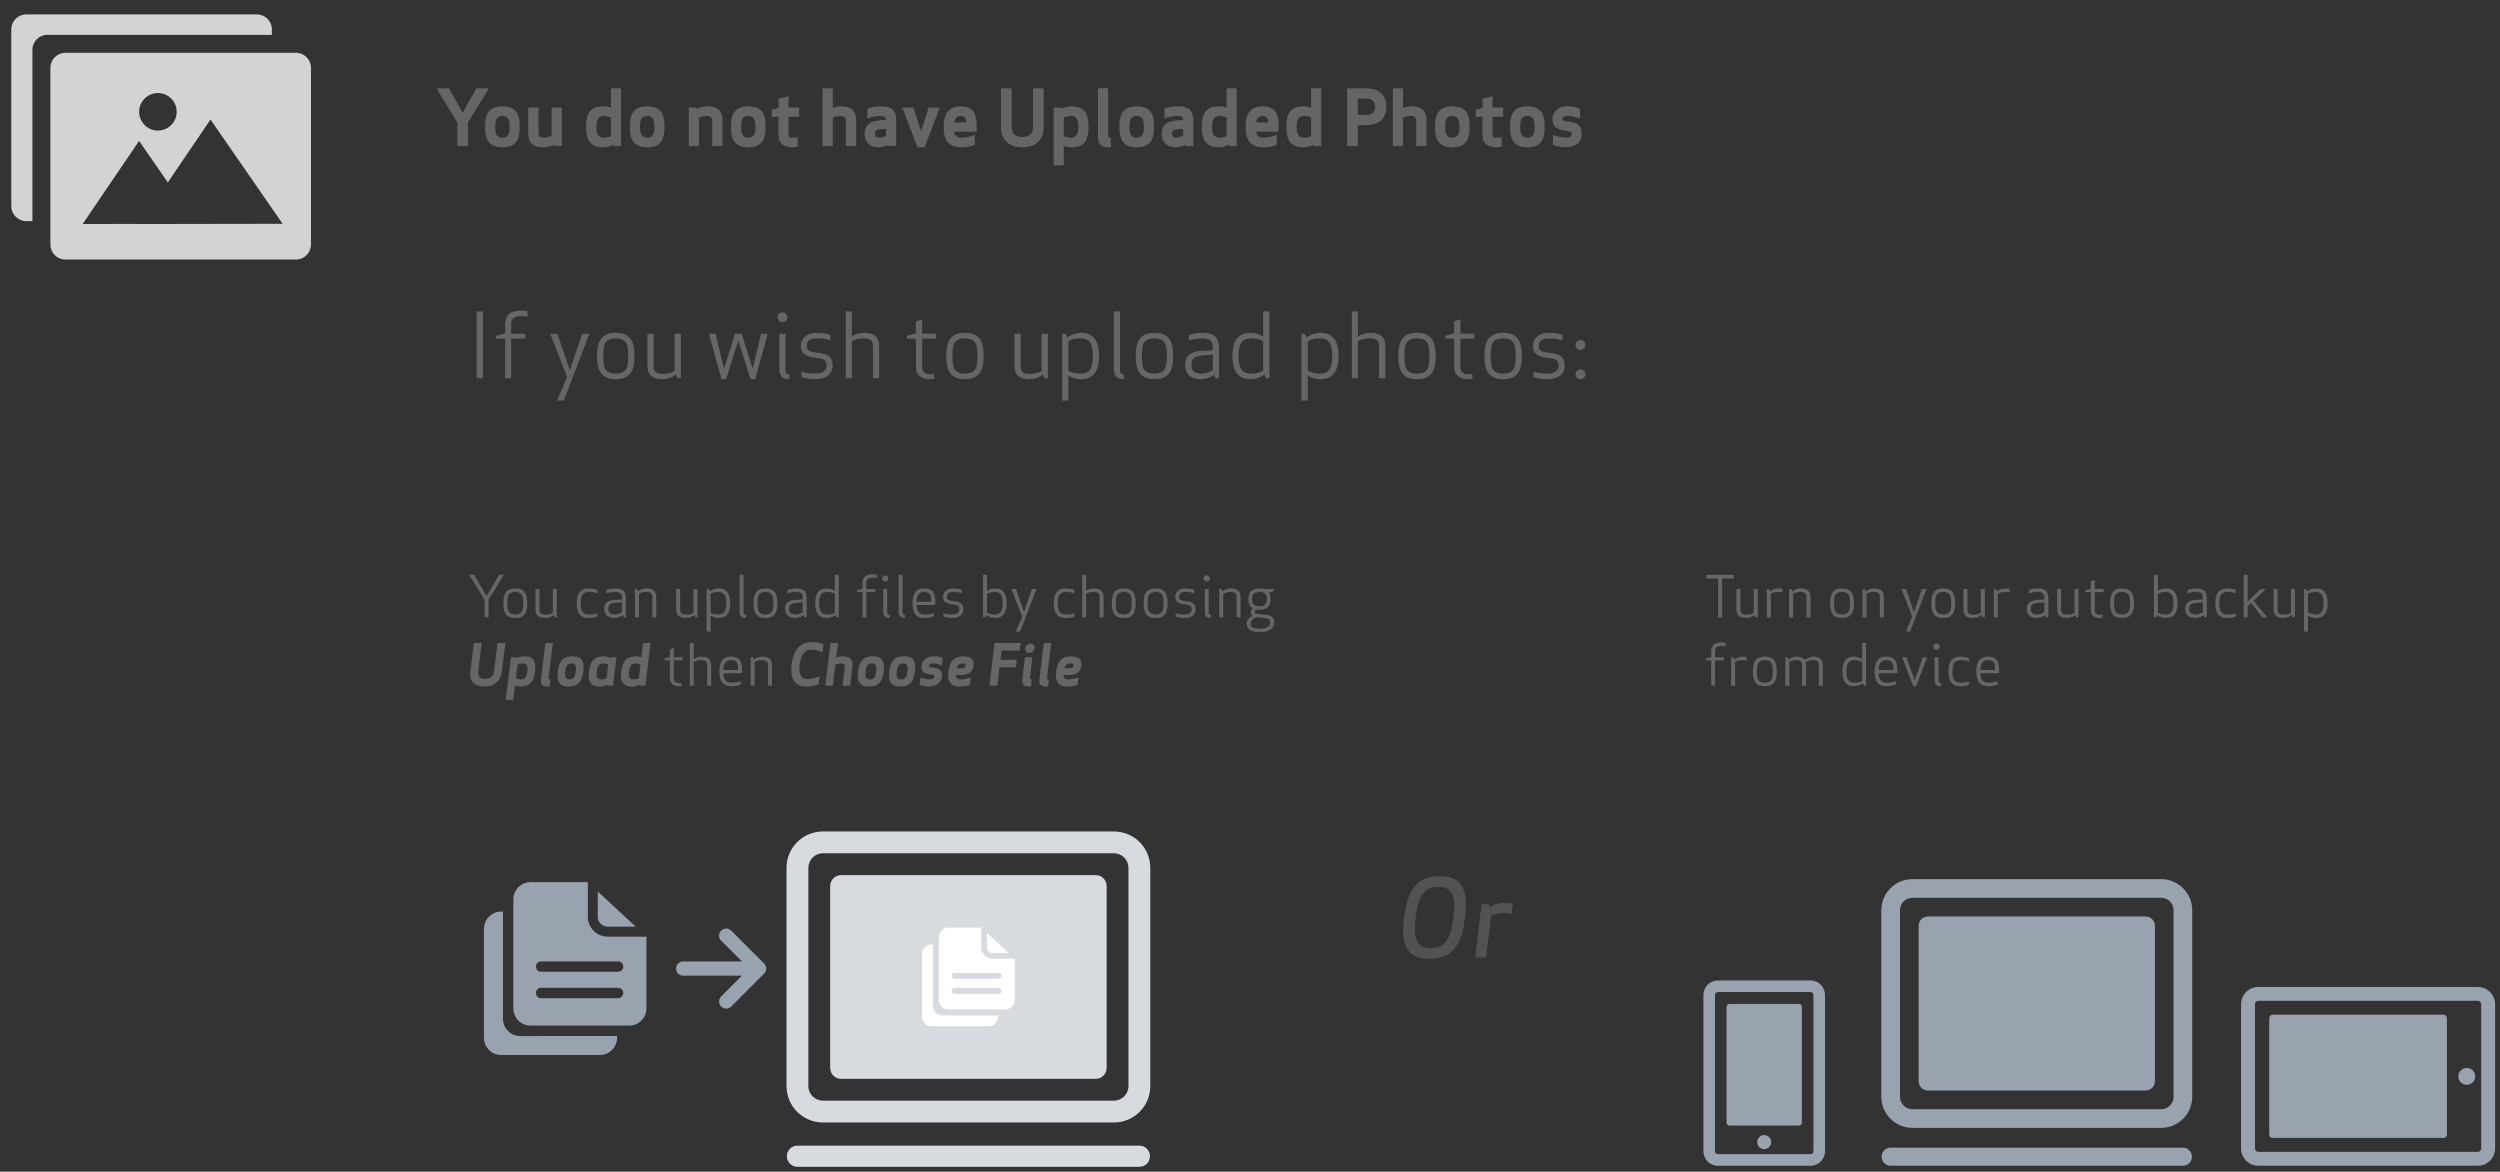 <?xml version="1.0" encoding="utf-8"?>
<!-- Generator: Adobe Illustrator 16.0.0, SVG Export Plug-In . SVG Version: 6.00 Build 0)  -->
<!DOCTYPE svg PUBLIC "-//W3C//DTD SVG 1.1//EN" "http://www.w3.org/Graphics/SVG/1.1/DTD/svg11.dtd">
<svg version="1.1" id="Layer_1" xmlns="http://www.w3.org/2000/svg" xmlns:xlink="http://www.w3.org/1999/xlink" x="0px" y="0px"
	 width="510.55px" height="239.283px" viewBox="0 0 510.55 239.283" enable-background="new 0 0 510.55 239.283"
	 xml:space="preserve">
<rect x="0" y="0" width="510.55" height="239.283" fill="#333333" stroke="none"/>
<g id="Layer_1_1_">
	<path fill="#636566" d="M99.849,18.033h-2.58l-2.784,5.002l-2.784-5.002h-2.58l4.279,6.968v4.829h2.171v-4.829L99.849,18.033z"/>
	<path fill="#636566" d="M106.141,25.898c0-2.454-0.629-4.185-3.539-4.185c-2.879,0-3.539,1.731-3.539,4.185
		c0,2.453,0.66,4.184,3.539,4.184C105.512,30.082,106.141,28.351,106.141,25.898z M104.065,25.898c0,1.226-0.158,2.217-1.463,2.217
		c-1.321,0-1.463-0.991-1.463-2.217c0-1.227,0.142-2.218,1.463-2.218C103.907,23.68,104.065,24.671,104.065,25.898z"/>
	<path fill="#636566" d="M109.963,21.965h-2.092v5.191c0,1.872,0.787,2.926,3.146,2.926c0.693,0,1.652-0.283,2.14-0.504l0.126,0.252
		h1.462v-7.865h-2.092v5.804c-0.236,0.095-0.959,0.346-1.636,0.346c-0.739,0-1.054-0.393-1.054-0.959V21.965L109.963,21.965z"/>
	<path fill="#636566" d="M126.826,18.032h-2.061v3.98c-0.409-0.173-1.053-0.299-1.494-0.299c-2.784,0-3.571,1.479-3.571,4.184
		c0,2.69,0.787,4.185,3.571,4.185c0.614,0,1.416-0.205,1.982-0.535l0.11,0.283h1.463V18.032z M124.765,27.817
		c-0.346,0.141-0.896,0.298-1.462,0.298c-1.243,0-1.495-0.943-1.495-2.218c0-1.274,0.252-2.217,1.495-2.217
		c0.566,0,1.116,0.157,1.462,0.298V27.817z"/>
	<path fill="#636566" d="M135.714,25.898c0-2.454-0.63-4.185-3.54-4.185c-2.878,0-3.539,1.731-3.539,4.185
		c0,2.453,0.661,4.184,3.539,4.184C135.084,30.082,135.714,28.351,135.714,25.898z M133.637,25.898c0,1.226-0.157,2.217-1.463,2.217
		c-1.321,0-1.463-0.991-1.463-2.217c0-1.227,0.142-2.218,1.463-2.218C133.48,23.68,133.637,24.671,133.637,25.898z"/>
	<path fill="#636566" d="M145.45,29.83h2.092v-5.191c0-1.872-0.786-2.926-3.146-2.926c-0.692,0-1.651,0.283-2.139,0.504
		l-0.126-0.252h-1.463v7.865h2.093v-5.804c0.235-0.095,0.959-0.346,1.635-0.346c0.74,0,1.054,0.393,1.054,0.959V29.83L145.45,29.83z
		"/>
	<path fill="#636566" d="M156.351,25.898c0-2.454-0.629-4.185-3.539-4.185c-2.879,0-3.539,1.731-3.539,4.185
		c0,2.453,0.66,4.184,3.539,4.184C155.722,30.082,156.351,28.351,156.351,25.898z M154.275,25.898c0,1.226-0.157,2.217-1.463,2.217
		c-1.321,0-1.463-0.991-1.463-2.217c0-1.227,0.142-2.218,1.463-2.218C154.118,23.68,154.275,24.671,154.275,25.898z"/>
	<path fill="#636566" d="M162.895,28.021c-0.283,0.047-0.834,0.094-1.101,0.094c-0.456,0-0.755-0.11-0.755-0.487v-3.791h2.171
		v-1.872h-2.171v-2.344l-2.061,0.567v1.84l-1.368,0.393v1.416h1.368v3.901c0,1.636,1.353,2.344,2.706,2.344
		c0.126,0,0.535,0.015,1.211-0.142V28.021L162.895,28.021z"/>
	<path fill="#636566" d="M172.758,29.83h2.092v-5.191c0-1.872-0.787-2.926-3.146-2.926c-0.504,0-1.133,0.142-1.636,0.331v-4.011
		h-2.077V29.83h2.077v-5.804c0.236-0.095,0.959-0.346,1.636-0.346c0.739,0,1.054,0.393,1.054,0.959V29.83z"/>
	<path fill="#636566" d="M179.553,24.592c-2.202,0.141-2.973,1.306-2.973,2.674c0,1.463,0.724,2.816,2.973,2.816
		c0.566,0,1.321-0.205,1.888-0.488l0.125,0.236h1.463v-5.238c0-1.73-0.645-2.879-3.13-2.879c-0.724,0-1.856,0.079-2.768,0.472v1.998
		c0.865-0.299,1.966-0.503,2.768-0.503c0.755,0,1.054,0.267,1.054,0.818L179.553,24.592z M180.953,26.306v1.432
		c-0.315,0.157-0.928,0.377-1.369,0.377c-0.802,0-0.912-0.487-0.912-0.849c0-0.393,0.205-0.786,0.928-0.849L180.953,26.306z"/>
	<path fill="#636566" d="M188.11,26.81l-1.557-4.845h-2.265l3.083,8.117h1.463l3.083-8.117h-2.281L188.11,26.81z"/>
	<path fill="#636566" d="M199.467,26.888v-0.99c0-2.203-0.377-4.185-3.209-4.185c-2.69,0-3.555,1.699-3.555,4.185
		c0,2.485,0.865,4.184,3.555,4.184c0.74,0,1.967-0.095,2.816-0.519v-2.045c-0.96,0.424-1.903,0.597-2.816,0.597
		c-0.928,0-1.337-0.55-1.368-1.227H199.467z M196.258,23.68c0.85,0,1.023,0.613,1.07,1.321h-2.454
		C195,24.246,195.346,23.68,196.258,23.68z"/>
	<path fill="#636566" d="M208.779,27.974c-0.755,0-2.186-0.173-2.186-2.155v-7.787h-2.171v7.976c0,3.507,2.879,4.074,4.357,4.074
		c1.479,0,4.358-0.567,4.358-4.074v-7.976h-2.171v7.787C210.966,27.801,209.534,27.974,208.779,27.974z"/>
	<path fill="#636566" d="M215.181,33.763h2.061v-3.98c0.409,0.173,1.054,0.299,1.494,0.299c2.785,0,3.571-1.479,3.571-4.184
		c0-2.69-0.786-4.185-3.571-4.185c-0.613,0-1.415,0.205-1.982,0.535l-0.11-0.283h-1.463V33.763L215.181,33.763z M217.242,23.978
		c0.346-0.141,0.897-0.298,1.463-0.298c1.243,0,1.494,0.943,1.494,2.218c0,1.274-0.251,2.217-1.494,2.217
		c-0.566,0-1.117-0.157-1.463-0.298V23.978z"/>
	<path fill="#636566" d="M226.853,30.082v-1.967c-0.425,0-0.566-0.141-0.566-0.44v-9.643h-2.061v9.989
		c0,1.526,0.708,2.061,2.061,2.061H226.853z"/>
	<path fill="#636566" d="M235.678,25.898c0-2.454-0.63-4.185-3.54-4.185c-2.878,0-3.539,1.731-3.539,4.185
		c0,2.453,0.661,4.184,3.539,4.184C235.048,30.082,235.678,28.351,235.678,25.898z M233.601,25.898c0,1.226-0.157,2.217-1.463,2.217
		c-1.321,0-1.462-0.991-1.462-2.217c0-1.227,0.141-2.218,1.462-2.218C233.444,23.68,233.601,24.671,233.601,25.898z"/>
	<path fill="#636566" d="M240.224,24.592c-2.203,0.141-2.973,1.306-2.973,2.674c0,1.463,0.723,2.816,2.973,2.816
		c0.566,0,1.321-0.205,1.887-0.488l0.126,0.236h1.463v-5.238c0-1.73-0.645-2.879-3.13-2.879c-0.724,0-1.856,0.079-2.769,0.472v1.998
		c0.865-0.299,1.966-0.503,2.769-0.503c0.755,0,1.054,0.267,1.054,0.818L240.224,24.592z M241.624,26.306v1.432
		c-0.315,0.157-0.928,0.377-1.369,0.377c-0.802,0-0.912-0.487-0.912-0.849c0-0.393,0.204-0.786,0.928-0.849L241.624,26.306z"/>
	<path fill="#636566" d="M252.556,18.032h-2.061v3.98c-0.409-0.173-1.054-0.299-1.494-0.299c-2.784,0-3.571,1.479-3.571,4.184
		c0,2.69,0.787,4.185,3.571,4.185c0.613,0,1.416-0.205,1.982-0.535l0.11,0.283h1.463V18.032L252.556,18.032z M250.495,27.817
		c-0.346,0.141-0.896,0.298-1.463,0.298c-1.242,0-1.494-0.943-1.494-2.218c0-1.274,0.252-2.217,1.494-2.217
		c0.567,0,1.117,0.157,1.463,0.298V27.817z"/>
	<path fill="#636566" d="M261.128,26.888v-0.99c0-2.203-0.377-4.185-3.209-4.185c-2.689,0-3.554,1.699-3.554,4.185
		c0,2.485,0.865,4.184,3.554,4.184c0.74,0,1.967-0.095,2.815-0.519v-2.045c-0.96,0.424-1.903,0.597-2.815,0.597
		c-0.928,0-1.336-0.55-1.369-1.227H261.128z M257.919,23.68c0.85,0,1.021,0.613,1.07,1.321h-2.453
		C256.662,24.246,257.007,23.68,257.919,23.68z"/>
	<path fill="#636566" d="M269.828,18.032h-2.061v3.98c-0.409-0.173-1.055-0.299-1.495-0.299c-2.784,0-3.569,1.479-3.569,4.184
		c0,2.69,0.785,4.185,3.569,4.185c0.614,0,1.416-0.205,1.981-0.535l0.11,0.283h1.464V18.032L269.828,18.032z M267.767,27.817
		c-0.346,0.141-0.896,0.298-1.463,0.298c-1.243,0-1.494-0.943-1.494-2.218c0-1.274,0.251-2.217,1.494-2.217
		c0.566,0,1.117,0.157,1.463,0.298V27.817z"/>
	<path fill="#636566" d="M277.285,25.567h1.682c3.084,0,4.152-1.793,4.152-3.775c0-1.966-1.068-3.759-4.152-3.759h-3.868V29.83
		h2.188v-4.263H277.285z M277.285,20.125h1.713c1.526,0,1.811,0.912,1.811,1.667s-0.283,1.683-1.811,1.683h-1.713V20.125z"/>
	<path fill="#636566" d="M289.223,29.83h2.092v-5.191c0-1.872-0.787-2.926-3.146-2.926c-0.504,0-1.133,0.142-1.637,0.331v-4.011
		h-2.076V29.83h2.076v-5.804c0.235-0.095,0.959-0.346,1.637-0.346c0.738,0,1.054,0.393,1.054,0.959V29.83z"/>
	<path fill="#636566" d="M300.123,25.898c0-2.454-0.629-4.185-3.539-4.185c-2.877,0-3.539,1.731-3.539,4.185
		c0,2.453,0.662,4.184,3.539,4.184C299.494,30.082,300.123,28.351,300.123,25.898z M298.046,25.898c0,1.226-0.156,2.217-1.463,2.217
		c-1.32,0-1.463-0.991-1.463-2.217c0-1.227,0.143-2.218,1.463-2.218C297.89,23.68,298.046,24.671,298.046,25.898z"/>
	<path fill="#636566" d="M306.667,28.021c-0.283,0.047-0.834,0.094-1.103,0.094c-0.456,0-0.755-0.11-0.755-0.487v-3.791h2.172
		v-1.872h-2.172v-2.344l-2.063,0.567v1.84l-1.367,0.393v1.416h1.367v3.901c0,1.636,1.354,2.344,2.707,2.344
		c0.125,0,0.535,0.015,1.211-0.142v-1.919H306.667z"/>
	<path fill="#636566" d="M315.46,25.898c0-2.454-0.629-4.185-3.539-4.185c-2.879,0-3.539,1.731-3.539,4.185
		c0,2.453,0.66,4.184,3.539,4.184C314.832,30.082,315.46,28.351,315.46,25.898z M313.384,25.898c0,1.226-0.158,2.217-1.463,2.217
		c-1.322,0-1.463-0.991-1.463-2.217c0-1.227,0.141-2.218,1.463-2.218C313.226,23.68,313.384,24.671,313.384,25.898z"/>
	<path fill="#666666" d="M98.637,77.253V63.598h-1.293v13.655H98.637z"/>
	<path fill="#666666" d="M107.722,63.543c-0.364-0.091-0.892-0.127-1.274-0.127c-2.276,0-3.278,0.983-3.278,2.731v1.911l-1.82,0.528
		v0.565h1.82v8.102h1.22v-8.102h2.877v-1.002h-2.877v-2.002c0-1.184,0.874-1.602,2.058-1.602c0.564,0,0.91,0.054,1.274,0.145V63.543
		z"/>
	<path fill="#666666" d="M112.365,68.149l3.459,8.867l-2.057,4.789h1.365l5.244-13.656h-1.457l-2.549,7.465l-2.548-7.465H112.365z"
		/>
	<path fill="#666666" d="M129.571,72.701c0-2.785-0.692-4.734-3.824-4.734c-3.113,0-3.823,1.949-3.823,4.734
		c0,2.786,0.71,4.734,3.823,4.734C128.879,77.435,129.571,75.487,129.571,72.701z M128.296,72.701c0,2.058-0.182,3.605-2.549,3.605
		c-2.403,0-2.549-1.547-2.549-3.605c0-2.057,0.146-3.605,2.549-3.605C128.114,69.096,128.296,70.644,128.296,72.701z"/>
	<path fill="#666666" d="M133.485,68.15h-1.274v6.554c0,1.748,0.928,2.731,3.095,2.731c0.965,0,1.893-0.309,2.749-0.947l0.273,0.765
		h0.71V68.15h-1.274v7.628c-0.674,0.383-1.275,0.583-2.458,0.583c-1.129,0-1.821-0.364-1.821-1.548V68.15z"/>
	<path fill="#666666" d="M155.425,68.15l-1.712,7.137l-2.258-7.137h-1.347l-2.258,7.137l-1.711-7.137h-1.366l2.568,9.285h0.946
		l2.495-7.92l2.494,7.92h0.947l2.567-9.285H155.425z"/>
	<path fill="#666666" d="M161.178,77.435v-1.038c-0.564,0-0.765-0.182-0.765-0.819v-7.429h-1.238v7.283
		C159.175,76.889,159.867,77.435,161.178,77.435z M158.793,64.781c0,0.565,0.437,1.002,1.001,1.002c0.565,0,1.002-0.437,1.002-1.002
		c0-0.564-0.437-1.001-1.002-1.001C159.23,63.78,158.793,64.217,158.793,64.781z"/>
	<path fill="#666666" d="M164.765,70.662c0-0.892,0.382-1.566,2.185-1.566c1.219,0,1.929,0.182,2.64,0.419v-1.092
		c-0.802-0.346-1.767-0.456-2.622-0.456c-2.567,0-3.405,1.402-3.405,2.695c0,1.256,0.546,2.185,3.186,2.422
		c1.803,0.145,2.058,0.728,2.058,1.565c0,0.856-0.51,1.657-2.404,1.657c-1.292,0-2.166-0.218-2.731-0.419v1.093
		c0.583,0.237,1.839,0.455,2.713,0.455c2.768,0,3.66-1.402,3.66-2.804c0-1.493-0.619-2.367-3.205-2.603
		C165.092,71.882,164.765,71.463,164.765,70.662z"/>
	<path fill="#666666" d="M178.274,70.644v6.609h1.275v-6.555c0-1.747-0.929-2.731-3.095-2.731c-0.838,0-1.712,0.237-2.495,0.747
		v-5.116h-1.238v13.655h1.238v-7.574c0.674-0.382,1.311-0.583,2.495-0.583C177.582,69.096,178.274,69.46,178.274,70.644z"/>
	<path fill="#666666" d="M190.783,76.397c-0.237,0.018-0.474,0.037-0.711,0.037c-1.074,0-1.675-0.31-1.747-1.42v-5.863h2.822v-1.002
		h-2.822v-2.913l-1.275,0.365v2.457l-1.821,0.528v0.565h1.821v5.899c0.055,1.784,1.511,2.476,3.022,2.385
		c0.237,0,0.474-0.018,0.711-0.055V76.397z"/>
	<path fill="#666666" d="M200.887,72.701c0-2.785-0.691-4.734-3.823-4.734c-3.113,0-3.824,1.949-3.824,4.734
		c0,2.786,0.711,4.734,3.824,4.734C200.196,77.435,200.887,75.487,200.887,72.701z M199.613,72.701c0,2.058-0.182,3.605-2.549,3.605
		c-2.403,0-2.549-1.547-2.549-3.605c0-2.057,0.146-3.605,2.549-3.605C199.431,69.096,199.613,70.644,199.613,72.701z"/>
	<path fill="#666666" d="M208.443,68.15h-1.274v6.554c0,1.748,0.928,2.731,3.095,2.731c0.965,0,1.894-0.309,2.749-0.947l0.273,0.765
		h0.71V68.15h-1.274v7.628c-0.674,0.383-1.275,0.583-2.458,0.583c-1.129,0-1.821-0.364-1.821-1.548V68.15z"/>
	<path fill="#666666" d="M220.733,77.435c2.931,0,3.732-2.112,3.732-4.734s-0.801-4.734-3.732-4.734
		c-0.983,0-1.893,0.328-2.84,0.929l-0.273-0.747h-0.71v13.656h1.274v-5.116C218.967,77.198,219.896,77.435,220.733,77.435z
		 M219.167,76.124c-0.382-0.127-0.71-0.255-0.983-0.4v-6.045c0.71-0.382,1.366-0.583,2.549-0.583c2.185,0,2.458,1.803,2.458,3.605
		c0,1.803-0.273,3.605-2.458,3.605C220.078,76.306,219.586,76.252,219.167,76.124z"/>
	<path fill="#666666" d="M229.491,77.435v-1.038c-0.565,0-0.765-0.182-0.765-0.819v-11.98h-1.238v11.834
		C227.488,76.889,228.18,77.435,229.491,77.435z"/>
	<path fill="#666666" d="M239.577,72.701c0-2.785-0.692-4.734-3.823-4.734c-3.114,0-3.824,1.949-3.824,4.734
		c0,2.786,0.71,4.734,3.824,4.734C238.885,77.435,239.577,75.487,239.577,72.701z M238.303,72.701c0,2.058-0.182,3.605-2.549,3.605
		c-2.404,0-2.549-1.547-2.549-3.605c0-2.057,0.145-3.605,2.549-3.605C238.121,69.096,238.303,70.644,238.303,72.701z"/>
	<path fill="#666666" d="M247.679,71.008v0.51l-2.439,0.145c-2.677,0.237-3.205,1.475-3.205,2.841c0,1.529,0.838,2.931,3.223,2.931
		c0.91,0,1.893-0.309,2.713-0.91l0.273,0.728h0.71v-6.227c0-1.82-0.71-3.059-3.441-3.059c-0.874,0-1.93,0.146-2.731,0.492v1.092
		c0.71-0.236,1.511-0.455,2.731-0.455C247.206,69.096,247.679,69.679,247.679,71.008z M247.679,72.41v3.168
		c-0.783,0.455-1.402,0.728-2.385,0.728c-1.729,0-1.966-0.983-1.966-1.802c0-0.874,0.273-1.712,1.821-1.857L247.679,72.41z"/>
	<path fill="#666666" d="M255.417,67.967c-2.931,0-3.732,2.112-3.732,4.734s0.801,4.734,3.732,4.734c0.984,0,1.894-0.328,2.84-0.928
		l0.273,0.746h0.711V63.598h-1.275v5.116C257.111,68.222,256.273,67.967,255.417,67.967z M256.983,69.278
		c0.347,0.128,0.675,0.237,0.983,0.401v6.045c-0.783,0.418-1.42,0.582-2.549,0.582c-2.184,0-2.458-1.802-2.458-3.605
		c0-1.802,0.274-3.605,2.458-3.605C256.074,69.096,256.564,69.151,256.983,69.278z"/>
	<path fill="#666666" d="M269.619,77.435c2.932,0,3.732-2.112,3.732-4.734s-0.801-4.734-3.732-4.734
		c-0.981,0-1.894,0.328-2.84,0.929l-0.273-0.747h-0.711v13.656h1.275v-5.116C267.853,77.198,268.781,77.435,269.619,77.435z
		 M268.053,76.124c-0.382-0.127-0.71-0.255-0.983-0.4v-6.045c0.71-0.382,1.365-0.583,2.549-0.583c2.187,0,2.459,1.803,2.459,3.605
		c0,1.803-0.272,3.605-2.459,3.605C268.962,76.306,268.472,76.252,268.053,76.124z"/>
	<path fill="#666666" d="M281.634,70.644v6.609h1.275v-6.555c0-1.747-0.93-2.731-3.096-2.731c-0.838,0-1.712,0.237-2.495,0.747
		v-5.116h-1.237v13.655h1.237v-7.574c0.675-0.382,1.312-0.583,2.495-0.583C280.944,69.096,281.634,69.46,281.634,70.644z"/>
	<path fill="#666666" d="M293.197,72.701c0-2.785-0.691-4.734-3.824-4.734c-3.113,0-3.822,1.949-3.822,4.734
		c0,2.786,0.709,4.734,3.822,4.734C292.505,77.435,293.197,75.487,293.197,72.701z M291.921,72.701c0,2.058-0.183,3.605-2.549,3.605
		c-2.402,0-2.55-1.547-2.55-3.605c0-2.057,0.146-3.605,2.55-3.605C291.74,69.096,291.921,70.644,291.921,72.701z"/>
	<path fill="#666666" d="M300.699,76.397c-0.238,0.018-0.474,0.037-0.711,0.037c-1.074,0-1.675-0.31-1.748-1.42v-5.863h2.822v-1.002
		h-2.822v-2.913l-1.273,0.365v2.457l-1.82,0.528v0.565h1.82v5.899c0.055,1.784,1.512,2.476,3.021,2.385
		c0.237,0,0.473-0.018,0.711-0.055V76.397z"/>
	<path fill="#666666" d="M310.802,72.701c0-2.785-0.691-4.734-3.822-4.734c-3.113,0-3.824,1.949-3.824,4.734
		c0,2.786,0.711,4.734,3.824,4.734C310.111,77.435,310.802,75.487,310.802,72.701z M309.529,72.701c0,2.058-0.184,3.605-2.549,3.605
		c-2.404,0-2.549-1.547-2.549-3.605c0-2.057,0.145-3.605,2.549-3.605C309.345,69.096,309.529,70.644,309.529,72.701z"/>
	<path fill="#505253" d="M299.179,187.375c0.523-4.274,0.305-8.46-5.189-8.46c-5.473,0-6.715,4.186-7.238,8.46
		c-0.522,4.272-0.283,8.459,5.188,8.459C297.435,195.834,298.656,191.647,299.179,187.375z M296.824,187.375
		c-0.414,3.379-1.242,6.278-4.621,6.278s-3.511-2.899-3.097-6.278c0.414-3.38,1.243-6.278,4.622-6.278
		C297.108,181.097,297.238,183.995,296.824,187.375z"/>
	<path fill="#505253" d="M308.968,184.54c-0.457-0.109-1.111-0.174-1.592-0.174c-1.068,0-2.158,0.305-3.162,0.894l-0.151-0.61
		h-1.505l-1.309,10.901h2.246l1.047-8.59c0.653-0.284,1.418-0.524,2.572-0.524c0.436,0,1.066,0.131,1.592,0.328L308.968,184.54z"/>
	<path fill="#666666" d="M354.087,118.146v-0.766h-5.631v0.766h2.404v7.942h0.82v-7.942H354.087z"/>
	<path fill="#666666" d="M355.423,120.283h-0.813v4.179c0,1.115,0.592,1.742,1.973,1.742c0.617,0,1.209-0.197,1.754-0.604
		l0.174,0.486h0.453v-5.805h-0.813v4.863c-0.432,0.244-0.814,0.371-1.568,0.371c-0.719,0-1.16-0.23-1.16-0.985V120.283
		L355.423,120.283z"/>
	<path fill="#666666" d="M364.015,120.224c-0.221-0.033-0.43-0.058-0.695-0.058c-0.652,0-1.324,0.198-1.871,0.604l-0.174-0.487
		h-0.453v5.805h0.813v-4.83c0.434-0.243,0.896-0.372,1.688-0.372c0.289,0,0.52,0.035,0.693,0.094V120.224L364.015,120.224z"/>
	<path fill="#666666" d="M368.927,126.088h0.813v-4.18c0-1.115-0.592-1.742-1.975-1.742c-0.615,0-1.207,0.198-1.754,0.604
		l-0.174-0.487h-0.453v5.805h0.814v-4.83c0.43-0.243,0.813-0.372,1.564-0.372c0.723,0,1.162,0.232,1.162,0.987v4.215H368.927z"/>
	<path fill="#666666" d="M378.623,123.185c0-1.774-0.441-3.019-2.439-3.019c-1.982,0-2.438,1.243-2.438,3.019
		c0,1.777,0.453,3.021,2.438,3.021C378.181,126.204,378.623,124.962,378.623,123.185z M377.808,123.185
		c0,1.313-0.115,2.299-1.625,2.299c-1.531,0-1.625-0.985-1.625-2.299c0-1.312,0.094-2.299,1.625-2.299
		C377.693,120.886,377.808,121.873,377.808,123.185z"/>
	<path fill="#666666" d="M383.906,126.088h0.813v-4.18c0-1.115-0.592-1.742-1.975-1.742c-0.615,0-1.207,0.198-1.752,0.604
		l-0.176-0.487h-0.451v5.805h0.811v-4.83c0.434-0.243,0.814-0.372,1.568-0.372c0.721,0,1.162,0.232,1.162,0.987V126.088
		L383.906,126.088z"/>
	<path fill="#666666" d="M388.318,120.283l2.205,5.653l-1.313,3.055h0.871l3.344-8.708h-0.928l-1.625,4.76l-1.627-4.76H388.318z"/>
	<path fill="#666666" d="M399.291,123.185c0-1.774-0.443-3.019-2.439-3.019c-1.982,0-2.438,1.243-2.438,3.019
		c0,1.777,0.453,3.021,2.438,3.021C398.847,126.204,399.291,124.962,399.291,123.185z M398.476,123.185
		c0,1.313-0.115,2.299-1.625,2.299c-1.531,0-1.625-0.985-1.625-2.299c0-1.312,0.094-2.299,1.625-2.299
		C398.361,120.886,398.476,121.873,398.476,123.185z"/>
	<path fill="#666666" d="M401.787,120.283h-0.814v4.179c0,1.115,0.596,1.742,1.977,1.742c0.613,0,1.209-0.197,1.754-0.604
		l0.174,0.486h0.453v-5.805h-0.814v4.863c-0.428,0.244-0.811,0.371-1.566,0.371c-0.721,0-1.16-0.23-1.16-0.985v-4.248H401.787z"/>
	<path fill="#666666" d="M410.378,120.224c-0.221-0.033-0.43-0.058-0.697-0.058c-0.65,0-1.322,0.198-1.869,0.604l-0.174-0.487
		h-0.453v5.805h0.813v-4.83c0.43-0.243,0.895-0.372,1.684-0.372c0.291,0,0.523,0.035,0.697,0.094V120.224L410.378,120.224z"/>
	<path fill="#666666" d="M417.496,122.104v0.326l-1.555,0.092c-1.707,0.15-2.045,0.94-2.045,1.813c0,0.975,0.533,1.869,2.055,1.869
		c0.582,0,1.209-0.197,1.73-0.58l0.174,0.464h0.453v-3.971c0-1.161-0.453-1.951-2.193-1.951c-0.559,0-1.232,0.093-1.742,0.313v0.696
		c0.453-0.149,0.963-0.291,1.742-0.291C417.195,120.886,417.496,121.258,417.496,122.104z M417.496,122.999v2.021
		c-0.5,0.289-0.895,0.463-1.521,0.463c-1.104,0-1.254-0.627-1.254-1.148c0-0.559,0.174-1.092,1.162-1.186L417.496,122.999z"/>
	<path fill="#666666" d="M420.921,120.283h-0.813v4.179c0,1.115,0.592,1.742,1.973,1.742c0.615,0,1.207-0.197,1.754-0.604
		l0.174,0.486h0.453v-5.805h-0.813v4.863c-0.432,0.244-0.814,0.371-1.568,0.371c-0.719,0-1.16-0.23-1.16-0.985V120.283
		L420.921,120.283z"/>
	<path fill="#666666" d="M429.363,125.542c-0.152,0.012-0.303,0.023-0.453,0.023c-0.686,0-1.068-0.197-1.115-0.905v-3.739h1.799
		v-0.638h-1.799v-1.858l-0.813,0.232v1.566l-1.16,0.338v0.358h1.16v3.763c0.035,1.139,0.963,1.58,1.928,1.521
		c0.15,0,0.301-0.013,0.453-0.035V125.542L429.363,125.542z"/>
	<path fill="#666666" d="M435.806,123.185c0-1.774-0.441-3.019-2.438-3.019c-1.986,0-2.439,1.243-2.439,3.019
		c0,1.777,0.453,3.021,2.439,3.021C435.365,126.204,435.806,124.962,435.806,123.185z M434.994,123.185
		c0,1.313-0.117,2.299-1.625,2.299c-1.533,0-1.627-0.985-1.627-2.299c0-1.312,0.094-2.299,1.627-2.299
		C434.876,120.886,434.994,121.873,434.994,123.185z"/>
	<path fill="#666666" d="M442.308,120.166c-0.533,0-1.127,0.151-1.625,0.476v-3.262h-0.813v8.708h0.453l0.174-0.476
		c0.604,0.383,1.184,0.592,1.811,0.592c1.869,0,2.381-1.348,2.381-3.02S444.177,120.166,442.308,120.166z M441.31,121.002
		c0.268-0.081,0.58-0.116,0.998-0.116c1.395,0,1.568,1.15,1.568,2.299c0,1.15-0.174,2.299-1.568,2.299
		c-0.754,0-1.172-0.127-1.625-0.37v-3.854C440.857,121.165,441.066,121.084,441.31,121.002z"/>
	<path fill="#666666" d="M449.855,122.104v0.326l-1.555,0.092c-1.707,0.15-2.045,0.94-2.045,1.813c0,0.975,0.535,1.869,2.055,1.869
		c0.582,0,1.209-0.197,1.73-0.58l0.174,0.464h0.453v-3.971c0-1.161-0.453-1.951-2.193-1.951c-0.559,0-1.23,0.093-1.742,0.313v0.696
		c0.453-0.149,0.965-0.291,1.742-0.291C449.554,120.886,449.855,121.258,449.855,122.104z M449.855,122.999v2.021
		c-0.5,0.289-0.895,0.463-1.521,0.463c-1.104,0-1.254-0.627-1.254-1.148c0-0.559,0.176-1.092,1.162-1.186L449.855,122.999z"/>
	<path fill="#666666" d="M452.41,123.185c0,1.672,0.486,3.021,2.451,3.021c0.568,0,1.219-0.07,1.729-0.29v-0.697
		c-0.453,0.151-0.916,0.268-1.742,0.268c-1.463,0-1.625-1.148-1.625-2.299c0-1.148,0.162-2.3,1.625-2.3
		c0.826,0,1.289,0.116,1.742,0.269v-0.696c-0.51-0.222-1.16-0.291-1.729-0.291C452.896,120.166,452.41,121.513,452.41,123.185z"/>
	<path fill="#666666" d="M462.72,120.283h-1.092l-2.623,2.6v-5.503h-0.791v8.708h0.791v-2.253l0.73-0.695l2.289,2.948h1.01
		l-2.813-3.414L462.72,120.283z"/>
	<path fill="#666666" d="M465.125,120.283h-0.814v4.179c0,1.115,0.596,1.742,1.977,1.742c0.615,0,1.209-0.197,1.754-0.604
		l0.174,0.486h0.453v-5.805h-0.814v4.863c-0.428,0.244-0.811,0.371-1.566,0.371c-0.719,0-1.16-0.23-1.16-0.985v-4.248H465.125z"/>
	<path fill="#666666" d="M472.96,126.204c1.871,0,2.381-1.348,2.381-3.02s-0.51-3.02-2.381-3.02c-0.627,0-1.207,0.209-1.811,0.593
		l-0.176-0.476h-0.453v8.708h0.814v-3.265C471.835,126.053,472.427,126.204,472.96,126.204z M471.962,125.368
		c-0.244-0.081-0.453-0.162-0.627-0.256v-3.854c0.453-0.243,0.871-0.372,1.625-0.372c1.395,0,1.568,1.15,1.568,2.299
		c0,1.15-0.176,2.299-1.568,2.299C472.542,125.483,472.23,125.449,471.962,125.368z"/>
	<path fill="#666666" d="M352.369,131.278c-0.232-0.06-0.568-0.081-0.813-0.081c-1.451,0-2.09,0.627-2.09,1.741v1.219l-1.16,0.337
		v0.36h1.16v5.166h0.779v-5.166h1.834v-0.641h-1.834v-1.275c0-0.754,0.557-1.021,1.311-1.021c0.361,0,0.58,0.034,0.813,0.092
		V131.278z"/>
	<path fill="#666666" d="M356.724,134.157c-0.221-0.034-0.43-0.059-0.697-0.059c-0.65,0-1.324,0.197-1.869,0.604l-0.174-0.488
		h-0.453v5.807h0.813v-4.83c0.432-0.243,0.896-0.371,1.686-0.371c0.291,0,0.52,0.035,0.695,0.093V134.157L356.724,134.157z"/>
	<path fill="#666666" d="M362.853,137.118c0-1.776-0.439-3.02-2.438-3.02c-1.986,0-2.439,1.242-2.439,3.02s0.451,3.019,2.439,3.019
		C362.414,140.137,362.853,138.896,362.853,137.118z M362.041,137.118c0,1.313-0.115,2.299-1.625,2.299
		c-1.533,0-1.625-0.986-1.625-2.299s0.092-2.299,1.625-2.299C361.925,134.819,362.041,135.806,362.041,137.118z"/>
	<path fill="#666666" d="M371.447,140.021h0.813v-4.18c0-1.16-0.674-1.742-1.916-1.742c-0.58,0-1.193,0.244-1.799,0.662
		c-0.303-0.441-0.848-0.662-1.627-0.662c-0.533,0-1.137,0.188-1.695,0.594l-0.174-0.478h-0.453v5.806h0.814v-4.853
		c0.451-0.233,0.836-0.349,1.508-0.349c0.662,0,1.104,0.23,1.104,0.986v4.215h0.814v-4.215c0-0.221-0.023-0.419-0.07-0.604
		c0.465-0.243,0.859-0.384,1.58-0.384c0.662,0,1.104,0.231,1.104,0.986v4.217H371.447z"/>
	<path fill="#666666" d="M378.644,134.099c-1.867,0-2.379,1.349-2.379,3.021s0.512,3.019,2.379,3.019
		c0.629,0,1.209-0.209,1.813-0.592l0.174,0.477h0.453v-8.707h-0.813v3.262C379.724,134.262,379.191,134.099,378.644,134.099z
		 M379.644,134.935c0.221,0.082,0.43,0.151,0.627,0.256v3.855c-0.5,0.268-0.906,0.371-1.627,0.371c-1.393,0-1.566-1.148-1.566-2.299
		c0-1.149,0.174-2.299,1.566-2.299C379.062,134.819,379.376,134.854,379.644,134.935z"/>
	<path fill="#666666" d="M382.826,137.118c0,1.672,0.475,3.019,2.438,3.019c0.568,0,1.268-0.058,1.916-0.348v-0.697
		c-0.566,0.244-1.08,0.325-1.916,0.325c-1.313,0-1.58-0.917-1.625-1.927h3.832v-0.372c0-1.672-0.23-3.02-2.207-3.02
		C383.3,134.099,382.826,135.446,382.826,137.118z M385.263,134.819c1.336,0,1.395,0.976,1.395,2.009h-3.02
		C383.673,135.783,383.917,134.819,385.263,134.819z"/>
	<path fill="#666666" d="M388.457,134.215l2.264,5.922h0.58l2.268-5.922h-0.896l-1.66,4.761l-1.662-4.761H388.457z"/>
	<path fill="#666666" d="M396.365,140.137v-0.661c-0.361,0-0.488-0.117-0.488-0.521v-4.738h-0.791v4.646
		C395.085,139.789,395.529,140.137,396.365,140.137z M394.841,132.067c0,0.358,0.279,0.639,0.641,0.639
		c0.359,0,0.639-0.279,0.639-0.639c0-0.36-0.279-0.64-0.639-0.64C395.121,131.429,394.841,131.708,394.841,132.067z"/>
	<path fill="#666666" d="M397.919,137.118c0,1.672,0.488,3.019,2.449,3.019c0.566,0,1.219-0.069,1.729-0.29v-0.697
		c-0.449,0.151-0.918,0.269-1.738,0.269c-1.467,0-1.627-1.147-1.627-2.299c0-1.149,0.16-2.3,1.627-2.3
		c0.82,0,1.289,0.115,1.738,0.268v-0.695c-0.512-0.222-1.162-0.291-1.729-0.291C398.408,134.099,397.919,135.446,397.919,137.118z"
		/>
	<path fill="#666666" d="M403.609,137.118c0,1.672,0.477,3.019,2.438,3.019c0.57,0,1.266-0.058,1.916-0.348v-0.697
		c-0.568,0.244-1.08,0.325-1.916,0.325c-1.311,0-1.578-0.917-1.625-1.927h3.832v-0.372c0-1.672-0.23-3.02-2.207-3.02
		C404.085,134.099,403.609,135.446,403.609,137.118z M406.046,134.819c1.336,0,1.395,0.976,1.395,2.009h-3.02
		C404.457,135.783,404.701,134.819,406.046,134.819z"/>
	<path fill="#99A2AF" d="M441.347,179.538h-50.793c-3.51,0-6.352,2.843-6.352,6.349v38.097c0,3.508,2.842,6.348,6.352,6.348h50.793
		c3.508,0,6.352-2.84,6.352-6.348v-38.097C447.699,182.381,444.855,179.538,441.347,179.538 M441.347,183.349
		c1.402,0,2.541,1.137,2.541,2.538v38.097c0,1.403-1.139,2.541-2.541,2.541h-50.793c-1.402,0-2.541-1.138-2.541-2.541v-38.097
		c0-1.401,1.139-2.538,2.541-2.538H441.347"/>
	<path fill="#99A2AF" d="M440.08,220.808c0,1.059-0.855,1.902-1.906,1.902h-44.447c-1.051,0-1.902-0.845-1.902-1.902v-31.746
		c0-1.052,0.854-1.902,1.902-1.902h44.447c1.051,0,1.906,0.852,1.906,1.902V220.808z"/>
	<path fill="#99A2AF" d="M445.792,238.069h-59.686c-1.021,0-1.848-0.827-1.848-1.848c0-1.02,0.824-1.845,1.848-1.845h59.686
		c1.018,0,1.848,0.825,1.848,1.845C447.64,237.242,446.81,238.069,445.792,238.069"/>
	<path fill="#99A2AF" d="M361.722,233.247c0,0.792-0.645,1.434-1.438,1.434c-0.795,0-1.438-0.642-1.438-1.434
		c0-0.798,0.643-1.439,1.438-1.439C361.078,231.808,361.722,232.449,361.722,233.247"/>
	<path fill="#99A2AF" d="M370.337,235.11c0,0.326-0.268,0.591-0.592,0.591h-18.922c-0.324,0-0.59-0.265-0.59-0.591v-31.928
		c0-0.324,0.264-0.591,0.59-0.591h18.924c0.322,0,0.59,0.267,0.59,0.591V235.11z M369.748,200.228h-18.924
		c-1.631,0-2.955,1.324-2.955,2.953v0.002v31.928c0,1.633,1.324,2.959,2.955,2.959h18.922h0.002c1.631,0,2.955-1.322,2.955-2.953
		v-0.006v-31.928C372.703,201.552,371.378,200.228,369.748,200.228"/>
	<path fill="#99A2AF" d="M367.38,205.024h-14.189h-0.002c-0.031,0-0.064,0.007-0.096,0.014h-0.023
		c-0.059,0.012-0.113,0.037-0.166,0.064c-0.182,0.101-0.305,0.293-0.305,0.511v0.003v15.66v0.709v7.281
		c0,0.325,0.266,0.592,0.59,0.592h14.191c0.033,0,0.066-0.006,0.096-0.012h0.025c0.053-0.013,0.105-0.029,0.152-0.059
		c0.188-0.104,0.316-0.294,0.316-0.521v-7.281v-0.709v-15.663C367.972,205.29,367.707,205.024,367.38,205.024"/>
	<path fill="#99A2AF" d="M503.767,218.087c-0.955,0-1.725,0.771-1.725,1.725c0,0.955,0.77,1.723,1.725,1.723
		c0.953,0,1.721-0.77,1.721-1.723S504.72,218.087,503.767,218.087"/>
	<path fill="#99A2AF" d="M506.714,234.524c0,0.388-0.316,0.709-0.709,0.709h-44.789c-0.395,0-0.709-0.318-0.709-0.709v-29.431
		c0-0.39,0.314-0.709,0.709-0.709h44.789c0.393,0,0.709,0.319,0.709,0.709V234.524z M506.007,201.551h-0.002h-44.789
		c-1.957,0-3.545,1.587-3.545,3.544v29.43c0,1.957,1.586,3.545,3.541,3.545h0.004h44.789c1.957,0,3.545-1.588,3.545-3.545v-29.43
		C509.55,203.138,507.964,201.551,506.007,201.551"/>
	<path fill="#99A2AF" d="M499.695,207.787c-0.014-0.063-0.039-0.126-0.07-0.183c-0.117-0.228-0.354-0.383-0.623-0.383H499H464.13
		c-0.391,0-0.707,0.317-0.707,0.709v23.758c0,0.039,0.008,0.076,0.012,0.114c0.002,0.009,0.002,0.02,0.002,0.026
		c0.016,0.07,0.047,0.137,0.08,0.197c0.119,0.221,0.35,0.369,0.613,0.369h0.002h34.869c0.389,0,0.707-0.313,0.707-0.709v-23.758
		c0-0.041-0.004-0.076-0.012-0.113C499.697,207.808,499.697,207.797,499.695,207.787"/>
	<path fill="#D2D3D4" d="M6.62,10.174c0-1.685,1.368-3.058,3.054-3.058h45.85V6c0-1.681-1.368-3.054-3.053-3.054H5.36
		C3.674,2.946,2.306,4.319,2.306,6v36.101c0,1.681,1.368,3.059,3.054,3.059h1.26V10.174z"/>
	<path fill="#D2D3D4" d="M28.504,45.749l0.009-0.023l-11.635,0.023l11.528-16.972l5.864,8.479l8.718-12.84l14.731,21.286
		L28.504,45.749z M32.244,19c2.12,0,3.838,1.713,3.838,3.833c0,2.11-1.718,3.829-3.838,3.829c-2.11,0-3.829-1.719-3.829-3.829
		C28.415,20.713,30.134,19,32.244,19 M60.45,10.787H13.348c-1.685,0-3.058,1.377-3.058,3.058v36.092
		c0,1.695,1.373,3.063,3.058,3.063H60.45c1.69,0,3.058-1.368,3.058-3.063V13.845C63.508,12.164,62.14,10.787,60.45,10.787"/>
	<path fill="#666666" d="M102.91,117.38h-0.998l-2.543,4.377l-2.543-4.377h-0.999l3.135,5.109v3.599h0.813v-3.599L102.91,117.38z"/>
	<path fill="#666666" d="M107.671,123.185c0-1.774-0.442-3.019-2.439-3.019c-1.985,0-2.438,1.243-2.438,3.019
		c0,1.777,0.453,3.021,2.438,3.021C107.229,126.204,107.671,124.962,107.671,123.185z M106.858,123.185
		c0,1.313-0.116,2.299-1.626,2.299c-1.532,0-1.625-0.985-1.625-2.299c0-1.312,0.093-2.299,1.625-2.299
		C106.742,120.886,106.858,121.873,106.858,123.185z"/>
	<path fill="#666666" d="M110.167,120.283h-0.813v4.179c0,1.115,0.592,1.742,1.974,1.742c0.616,0,1.208-0.197,1.753-0.604
		l0.175,0.486h0.452v-5.805h-0.812v4.863c-0.43,0.244-0.813,0.371-1.568,0.371c-0.72,0-1.161-0.23-1.161-0.985V120.283z"/>
	<path fill="#666666" d="M117.772,123.185c0,1.672,0.488,3.021,2.45,3.021c0.569,0,1.219-0.07,1.73-0.29v-0.697
		c-0.453,0.151-0.917,0.268-1.741,0.268c-1.463,0-1.626-1.148-1.626-2.299c0-1.148,0.163-2.3,1.626-2.3
		c0.824,0,1.288,0.116,1.741,0.269v-0.696c-0.511-0.222-1.161-0.291-1.73-0.291C118.26,120.166,117.772,121.513,117.772,123.185z"/>
	<path fill="#666666" d="M127.003,122.104v0.326l-1.556,0.092c-1.707,0.15-2.043,0.94-2.043,1.813c0,0.975,0.534,1.869,2.055,1.869
		c0.58,0,1.207-0.197,1.73-0.58l0.174,0.464h0.453v-3.971c0-1.161-0.453-1.951-2.195-1.951c-0.557,0-1.23,0.093-1.741,0.313v0.696
		c0.452-0.149,0.963-0.291,1.741-0.291C126.701,120.886,127.003,121.258,127.003,122.104z M127.003,122.999v2.021
		c-0.499,0.289-0.894,0.463-1.521,0.463c-1.103,0-1.254-0.627-1.254-1.148c0-0.559,0.174-1.092,1.161-1.186L127.003,122.999z"/>
	<path fill="#666666" d="M133.215,126.088h0.813v-4.18c0-1.115-0.592-1.742-1.974-1.742c-0.616,0-1.208,0.198-1.753,0.604
		l-0.175-0.487h-0.452v5.805h0.812v-4.83c0.43-0.243,0.813-0.372,1.568-0.372c0.72,0,1.161,0.232,1.161,0.987V126.088
		L133.215,126.088z"/>
	<path fill="#666666" d="M138.904,120.283h-0.812v4.179c0,1.115,0.592,1.742,1.973,1.742c0.616,0,1.208-0.197,1.754-0.604
		l0.174,0.486h0.453v-5.805h-0.813v4.863c-0.43,0.244-0.813,0.371-1.568,0.371c-0.719,0-1.161-0.23-1.161-0.985V120.283
		L138.904,120.283z"/>
	<path fill="#666666" d="M146.742,126.204c1.869,0,2.38-1.348,2.38-3.02s-0.511-3.02-2.38-3.02c-0.627,0-1.208,0.209-1.812,0.593
		l-0.174-0.476h-0.453v8.708h0.813v-3.265C145.615,126.053,146.208,126.204,146.742,126.204z M145.743,125.368
		c-0.244-0.081-0.453-0.162-0.627-0.256v-3.854c0.453-0.243,0.871-0.372,1.626-0.372c1.393,0,1.567,1.15,1.567,2.299
		c0,1.15-0.174,2.299-1.567,2.299C146.324,125.483,146.01,125.449,145.743,125.368z"/>
	<path fill="#666666" d="M152.327,126.204v-0.662c-0.36,0-0.488-0.116-0.488-0.521v-7.641h-0.79v7.547
		C151.049,125.856,151.491,126.204,152.327,126.204z"/>
	<path fill="#666666" d="M158.759,123.185c0-1.774-0.441-3.019-2.438-3.019c-1.986,0-2.439,1.243-2.439,3.019
		c0,1.777,0.453,3.021,2.439,3.021C158.318,126.204,158.759,124.962,158.759,123.185z M157.946,123.185
		c0,1.313-0.116,2.299-1.625,2.299c-1.533,0-1.626-0.985-1.626-2.299c0-1.312,0.093-2.299,1.626-2.299
		C157.83,120.886,157.946,121.873,157.946,123.185z"/>
	<path fill="#666666" d="M163.926,122.104v0.326l-1.556,0.092c-1.707,0.15-2.043,0.94-2.043,1.813c0,0.975,0.534,1.869,2.055,1.869
		c0.58,0,1.207-0.197,1.73-0.58l0.174,0.464h0.453v-3.971c0-1.161-0.453-1.951-2.195-1.951c-0.557,0-1.23,0.093-1.741,0.313v0.696
		c0.452-0.149,0.963-0.291,1.741-0.291C163.624,120.886,163.926,121.258,163.926,122.104z M163.926,122.999v2.021
		c-0.499,0.289-0.894,0.463-1.521,0.463c-1.103,0-1.254-0.627-1.254-1.148c0-0.559,0.174-1.092,1.161-1.186L163.926,122.999z"/>
	<path fill="#666666" d="M168.861,120.166c-1.87,0-2.381,1.347-2.381,3.019s0.511,3.021,2.381,3.021
		c0.627,0,1.207-0.209,1.811-0.593l0.174,0.477h0.453v-8.708h-0.813v3.263C169.941,120.329,169.406,120.166,168.861,120.166z
		 M169.859,121.002c0.221,0.082,0.43,0.151,0.627,0.256v3.854c-0.499,0.268-0.905,0.371-1.625,0.371
		c-1.394,0-1.568-1.148-1.568-2.299c0-1.148,0.174-2.3,1.568-2.3C169.279,120.886,169.592,120.921,169.859,121.002z"/>
	<path fill="#666666" d="M179.044,117.345c-0.233-0.058-0.569-0.081-0.813-0.081c-1.452,0-2.09,0.627-2.09,1.741v1.219l-1.161,0.338
		v0.359h1.161v5.167h0.778v-5.167h1.834v-0.638h-1.834v-1.278c0-0.754,0.557-1.021,1.312-1.021c0.36,0,0.58,0.034,0.813,0.092
		V117.345z M181.668,126.204v-0.662c-0.36,0-0.488-0.116-0.488-0.521v-4.736h-0.79v4.644
		C180.39,125.856,180.832,126.204,181.668,126.204z M180.147,118.134c0,0.36,0.278,0.639,0.638,0.639
		c0.36,0,0.639-0.279,0.639-0.639c0-0.359-0.279-0.638-0.639-0.638C180.425,117.496,180.147,117.775,180.147,118.134z"/>
	<path fill="#666666" d="M184.803,126.204v-0.662c-0.36,0-0.488-0.116-0.488-0.521v-7.641h-0.79v7.547
		C183.525,125.856,183.967,126.204,184.803,126.204z"/>
	<path fill="#666666" d="M186.358,123.185c0,1.672,0.477,3.021,2.439,3.021c0.569,0,1.265-0.06,1.916-0.349v-0.696
		c-0.569,0.243-1.08,0.323-1.916,0.323c-1.312,0-1.579-0.916-1.626-1.926h3.832v-0.373c0-1.672-0.232-3.019-2.206-3.019
		C186.835,120.166,186.358,121.513,186.358,123.185z M188.797,120.886c1.335,0,1.393,0.977,1.393,2.01h-3.019
		C187.206,121.851,187.45,120.886,188.797,120.886z"/>
	<path fill="#666666" d="M193.36,121.885c0-0.569,0.244-0.999,1.393-0.999c0.778,0,1.231,0.116,1.684,0.268v-0.695
		c-0.511-0.223-1.126-0.291-1.672-0.291c-1.637,0-2.171,0.895-2.171,1.719c0,0.803,0.348,1.395,2.032,1.545
		c1.149,0.094,1.312,0.465,1.312,0.998c0,0.547-0.326,1.057-1.533,1.057c-0.824,0-1.382-0.139-1.742-0.268v0.697
		c0.372,0.15,1.173,0.29,1.73,0.29c1.765,0,2.334-0.896,2.334-1.788c0-0.952-0.395-1.509-2.043-1.66
		C193.569,122.663,193.36,122.396,193.36,121.885z"/>
	<path fill="#666666" d="M203.194,120.166c-0.534,0-1.126,0.151-1.625,0.476v-3.262h-0.813v8.708h0.453l0.174-0.476
		c0.604,0.383,1.184,0.592,1.811,0.592c1.87,0,2.381-1.348,2.381-3.02S205.064,120.166,203.194,120.166z M202.196,121.002
		c0.267-0.081,0.58-0.116,0.998-0.116c1.394,0,1.568,1.15,1.568,2.299c0,1.15-0.174,2.299-1.568,2.299
		c-0.754,0-1.172-0.127-1.625-0.37v-3.854C201.743,121.165,201.952,121.084,202.196,121.002z"/>
	<path fill="#666666" d="M206.562,120.283l2.206,5.653l-1.312,3.055h0.87l3.344-8.708h-0.928l-1.626,4.76l-1.626-4.76H206.562z"/>
	<path fill="#666666" d="M215.212,123.185c0,1.672,0.487,3.021,2.45,3.021c0.569,0,1.219-0.07,1.73-0.29v-0.697
		c-0.453,0.151-0.918,0.268-1.742,0.268c-1.463,0-1.625-1.148-1.625-2.299c0-1.148,0.162-2.3,1.625-2.3
		c0.824,0,1.289,0.116,1.742,0.269v-0.696c-0.511-0.222-1.161-0.291-1.73-0.291C215.699,120.166,215.212,121.513,215.212,123.185z"
		/>
	<path fill="#666666" d="M224.559,121.873v4.215h0.812v-4.18c0-1.115-0.592-1.742-1.973-1.742c-0.535,0-1.092,0.151-1.591,0.476
		v-3.262h-0.79v8.708h0.79v-4.83c0.429-0.243,0.836-0.372,1.591-0.372C224.117,120.886,224.559,121.118,224.559,121.873z"/>
	<path fill="#666666" d="M231.932,123.185c0-1.774-0.442-3.019-2.439-3.019c-1.985,0-2.438,1.243-2.438,3.019
		c0,1.777,0.453,3.021,2.438,3.021C231.49,126.204,231.932,124.962,231.932,123.185z M231.119,123.185
		c0,1.313-0.116,2.299-1.626,2.299c-1.532,0-1.625-0.985-1.625-2.299c0-1.312,0.093-2.299,1.625-2.299
		C231.003,120.886,231.119,121.873,231.119,123.185z"/>
	<path fill="#666666" d="M238.434,123.185c0-1.774-0.441-3.019-2.439-3.019c-1.985,0-2.438,1.243-2.438,3.019
		c0,1.777,0.453,3.021,2.438,3.021C237.993,126.204,238.434,124.962,238.434,123.185z M237.621,123.185
		c0,1.313-0.116,2.299-1.626,2.299c-1.532,0-1.625-0.985-1.625-2.299c0-1.312,0.093-2.299,1.625-2.299
		C237.505,120.886,237.621,121.873,237.621,123.185z"/>
	<path fill="#666666" d="M240.791,121.885c0-0.569,0.244-0.999,1.393-0.999c0.778,0,1.231,0.116,1.684,0.268v-0.695
		c-0.511-0.223-1.127-0.291-1.672-0.291c-1.637,0-2.171,0.895-2.171,1.719c0,0.803,0.348,1.395,2.031,1.545
		c1.15,0.094,1.312,0.465,1.312,0.998c0,0.547-0.325,1.057-1.532,1.057c-0.825,0-1.382-0.139-1.742-0.268v0.697
		c0.372,0.15,1.173,0.29,1.73,0.29c1.765,0,2.334-0.896,2.334-1.788c0-0.952-0.395-1.509-2.044-1.66
		C241,122.663,240.791,122.396,240.791,121.885z"/>
	<path fill="#666666" d="M247.328,126.204v-0.662c-0.36,0-0.488-0.116-0.488-0.521v-4.736h-0.789v4.644
		C246.051,125.856,246.492,126.204,247.328,126.204z M245.807,118.134c0,0.36,0.278,0.639,0.638,0.639
		c0.36,0,0.639-0.279,0.639-0.639c0-0.359-0.279-0.638-0.639-0.638C246.085,117.496,245.807,117.775,245.807,118.134z"/>
	<path fill="#666666" d="M252.541,126.088h0.813v-4.18c0-1.115-0.592-1.742-1.974-1.742c-0.615,0-1.207,0.198-1.753,0.604
		l-0.174-0.487H249v5.805h0.813v-4.83c0.429-0.243,0.812-0.372,1.567-0.372c0.72,0,1.161,0.232,1.161,0.987V126.088z"/>
	<path fill="#666666" d="M257.208,124.532c1.754,0,2.265-0.987,2.265-2.184c0-0.512-0.093-0.976-0.337-1.348l0.976-0.277v-0.44
		h-1.974c-0.268-0.07-0.569-0.117-0.93-0.117c-1.752,0-2.265,0.987-2.265,2.183c0,0.813,0.232,1.521,0.931,1.904
		c-0.246,0.198-0.442,0.465-0.442,0.79c0,0.383,0.151,0.615,0.372,0.767v0.013c-0.627,0.267-1.196,0.696-1.196,1.485
		c0,1.276,0.975,1.799,2.601,1.799c1.604,0,3.021-0.557,3.021-1.974c0-1.01-0.5-1.44-1.591-1.556l-1.975-0.232
		c-0.303-0.035-0.44-0.162-0.44-0.453c0-0.139,0.093-0.302,0.22-0.43C256.664,124.509,256.919,124.532,257.208,124.532z
		 M258.474,126.228c0.709,0.082,0.941,0.313,0.941,0.905c0,0.987-1.045,1.254-2.207,1.254c-1.195,0-1.799-0.221-1.799-1.079
		c0-0.744,0.639-1.08,1.37-1.276L258.474,126.228z M257.208,123.812c-1.358,0-1.509-0.694-1.509-1.463
		c0-0.766,0.151-1.463,1.509-1.463c1.357,0,1.51,0.697,1.51,1.463C258.718,123.116,258.567,123.812,257.208,123.812z"/>
	<path fill="#666666" d="M99.09,138.651c-0.557,0-1.602-0.129-1.416-1.592l0.696-5.746h-1.602l-0.72,5.887
		c-0.313,2.589,1.765,3.007,2.856,3.007c1.092,0,3.263-0.418,3.577-3.007l0.719-5.887h-1.602l-0.696,5.746
		C100.716,138.522,99.648,138.651,99.09,138.651z"/>
	<path fill="#666666" d="M103.293,142.924h1.521l0.36-2.938c0.291,0.13,0.755,0.223,1.08,0.223c2.055,0,2.764-1.092,3.007-3.089
		c0.244-1.985-0.209-3.088-2.264-3.088c-0.453,0-1.056,0.149-1.509,0.394l-0.058-0.209h-1.08L103.293,142.924z M105.697,135.702
		c0.267-0.105,0.685-0.221,1.103-0.221c0.917,0,1.022,0.695,0.906,1.637c-0.117,0.941-0.384,1.637-1.301,1.637
		c-0.418,0-0.813-0.115-1.056-0.22L105.697,135.702z"/>
	<path fill="#666666" d="M112.245,140.207l0.175-1.452c-0.314,0-0.407-0.104-0.384-0.324l0.871-7.117h-1.521l-0.894,7.373
		c-0.139,1.125,0.337,1.521,1.335,1.521L112.245,140.207L112.245,140.207z"/>
	<path fill="#666666" d="M119.131,137.118c0.22-1.811-0.093-3.088-2.241-3.088c-2.125,0-2.764,1.277-2.984,3.088
		c-0.221,1.813,0.116,3.089,2.241,3.089C118.295,140.207,118.91,138.931,119.131,137.118z M117.598,137.118
		c-0.116,0.906-0.313,1.637-1.277,1.637c-0.975,0-0.999-0.73-0.883-1.637c0.105-0.905,0.302-1.637,1.278-1.637
		C117.679,135.481,117.703,136.213,117.598,137.118z"/>
	<path fill="#666666" d="M125.9,134.215h-1.08l-0.104,0.209c-0.383-0.243-0.964-0.394-1.417-0.394c-2.055,0-2.763,1.103-3.007,3.088
		c-0.244,1.986,0.209,3.089,2.264,3.089c0.453,0,1.057-0.151,1.509-0.396l0.059,0.209h1.079L125.9,134.215z M123.856,138.535
		c-0.267,0.104-0.685,0.22-1.103,0.22c-0.917,0-1.021-0.695-0.905-1.637c0.116-0.94,0.383-1.637,1.3-1.637
		c0.418,0,0.813,0.115,1.057,0.221L123.856,138.535z"/>
	<path fill="#666666" d="M132.855,131.313h-1.521l-0.36,2.937c-0.29-0.127-0.755-0.22-1.08-0.22c-2.055,0-2.763,1.091-3.007,3.088
		c-0.244,1.986,0.209,3.089,2.264,3.089c0.453,0,1.057-0.151,1.509-0.396l0.059,0.209h1.079L132.855,131.313z M130.451,138.535
		c-0.267,0.104-0.685,0.22-1.103,0.22c-0.917,0-1.021-0.695-0.905-1.637c0.116-0.94,0.383-1.637,1.3-1.637
		c0.418,0,0.813,0.115,1.057,0.221L130.451,138.535z"/>
	<path fill="#666666" d="M139.195,139.476c-0.151,0.012-0.302,0.023-0.453,0.023c-0.685,0-1.068-0.198-1.115-0.906v-3.738h1.8v-0.64
		h-1.8v-1.856l-0.813,0.231v1.567l-1.161,0.337v0.36h1.161v3.762c0.035,1.138,0.964,1.578,1.928,1.521
		c0.151,0,0.302-0.011,0.453-0.034V139.476L139.195,139.476z"/>
	<path fill="#666666" d="M144.42,135.806v4.215h0.812v-4.18c0-1.115-0.592-1.742-1.974-1.742c-0.534,0-1.091,0.151-1.59,0.478
		v-3.263h-0.79v8.707h0.79v-4.83c0.429-0.242,0.836-0.371,1.59-0.371C143.978,134.819,144.42,135.051,144.42,135.806z"/>
	<path fill="#666666" d="M146.916,137.118c0,1.672,0.476,3.019,2.438,3.019c0.569,0,1.266-0.058,1.916-0.348v-0.697
		c-0.569,0.244-1.08,0.325-1.916,0.325c-1.312,0-1.579-0.917-1.625-1.927h3.831v-0.372c0-1.672-0.232-3.02-2.206-3.02
		C147.392,134.099,146.916,135.446,146.916,137.118z M149.354,134.819c1.335,0,1.394,0.976,1.394,2.009h-3.019
		C147.764,135.783,148.007,134.819,149.354,134.819z"/>
	<path fill="#666666" d="M156.843,140.021h0.813v-4.18c0-1.115-0.592-1.742-1.974-1.742c-0.615,0-1.207,0.198-1.753,0.604
		l-0.174-0.488h-0.453v5.806h0.813v-4.83c0.429-0.242,0.812-0.371,1.567-0.371c0.72,0,1.161,0.231,1.161,0.986V140.021z"/>
	<path fill="#666666" d="M161.662,135.667c-0.302,2.473,0.313,4.54,2.996,4.54c1.021,0,1.904-0.187,2.519-0.44l0.209-1.662
		c-1.149,0.441-1.834,0.56-2.543,0.56c-1.405,0-1.73-1.336-1.532-2.996c0.209-1.66,0.859-2.996,2.264-2.996
		c0.708,0,1.358,0.116,2.403,0.56l0.198-1.662c-0.558-0.254-1.394-0.44-2.415-0.44C163.078,131.127,161.964,133.194,161.662,135.667
		z"/>
	<path fill="#666666" d="M172.065,140.021h1.545l0.464-3.832c0.163-1.381-0.325-2.157-2.067-2.157c-0.371,0-0.847,0.104-1.231,0.243
		l0.36-2.961h-1.532l-1.057,8.707h1.533l0.511-4.283c0.185-0.069,0.743-0.256,1.242-0.256c0.546,0,0.743,0.289,0.697,0.707
		L172.065,140.021z"/>
	<path fill="#666666" d="M180.46,137.118c0.221-1.811-0.093-3.088-2.241-3.088c-2.125,0-2.763,1.277-2.984,3.088
		c-0.22,1.813,0.116,3.089,2.241,3.089C179.624,140.207,180.239,138.931,180.46,137.118z M178.927,137.118
		c-0.116,0.906-0.313,1.637-1.277,1.637c-0.975,0-0.998-0.73-0.882-1.637c0.104-0.905,0.302-1.637,1.277-1.637
		C179.009,135.481,179.032,136.213,178.927,137.118z"/>
	<path fill="#666666" d="M186.846,137.118c0.221-1.811-0.093-3.088-2.241-3.088c-2.125,0-2.763,1.277-2.984,3.088
		c-0.22,1.813,0.116,3.089,2.241,3.089C186.01,140.207,186.626,138.931,186.846,137.118z M185.313,137.118
		c-0.116,0.906-0.313,1.637-1.277,1.637c-0.975,0-0.998-0.73-0.882-1.637c0.104-0.905,0.302-1.637,1.277-1.637
		C185.395,135.481,185.418,136.213,185.313,137.118z"/>
	<path fill="#666666" d="M189.702,135.979c0.035-0.268,0.198-0.498,0.848-0.498c0.615,0,1.196,0.174,1.823,0.395l0.174-1.463
		c-0.638-0.303-1.289-0.383-1.823-0.383c-1.718,0-2.415,1.056-2.519,1.962c-0.116,0.905,0.22,1.591,1.904,1.753
		c0.638,0.059,0.755,0.232,0.731,0.465c-0.035,0.255-0.278,0.545-0.987,0.545c-0.638,0-1.358-0.22-1.881-0.418l-0.185,1.51
		c0.464,0.188,1.335,0.36,1.881,0.36c1.846,0,2.566-1.045,2.682-2.021c0.127-1.08-0.186-1.695-1.904-1.857
		C189.795,136.271,189.679,136.155,189.702,135.979z"/>
	<path fill="#666666" d="M196.228,137.851c1.579,0,2.438-0.568,2.601-1.882c0.162-1.312-0.558-1.938-2.137-1.938
		c-1.985,0-2.775,1.254-2.995,3.088c-0.221,1.835,0.267,3.089,2.252,3.089c0.546,0,1.452-0.07,2.125-0.383l0.174-1.512
		c-0.743,0.314-1.451,0.441-2.125,0.441c-0.685,0-0.94-0.406-0.905-0.904H196.228L196.228,137.851z M195.38,136.456
		c0.163-0.557,0.465-0.975,1.185-0.975c0.476,0,0.731,0.115,0.685,0.486c-0.047,0.371-0.326,0.487-0.802,0.487L195.38,136.456
		L195.38,136.456z"/>
	<path fill="#666666" d="M207.653,134.75h-3.344l0.232-1.894h3.716l0.186-1.543h-5.33l-1.056,8.707h1.613l0.453-3.728h3.344
		L207.653,134.75z"/>
	<path fill="#666666" d="M210.544,140.207l0.174-1.452c-0.313,0-0.406-0.104-0.383-0.324l0.511-4.216h-1.521l-0.534,4.472
		c-0.139,1.125,0.337,1.521,1.335,1.521L210.544,140.207L210.544,140.207z M209.395,132.381c-0.07,0.522,0.302,0.94,0.824,0.94
		c0.523,0,0.999-0.418,1.068-0.94c0.058-0.522-0.313-0.952-0.836-0.952C209.929,131.429,209.453,131.858,209.395,132.381z"/>
	<path fill="#666666" d="M214.027,140.207l0.175-1.452c-0.314,0-0.407-0.104-0.384-0.324l0.871-7.117h-1.521l-0.894,7.373
		c-0.139,1.125,0.337,1.521,1.335,1.521L214.027,140.207L214.027,140.207z"/>
	<path fill="#666666" d="M218.219,137.851c1.579,0,2.438-0.568,2.601-1.882c0.162-1.312-0.557-1.938-2.137-1.938
		c-1.985,0-2.775,1.254-2.995,3.088c-0.221,1.835,0.267,3.089,2.252,3.089c0.546,0,1.452-0.07,2.125-0.383l0.174-1.512
		c-0.743,0.314-1.451,0.441-2.124,0.441c-0.685,0-0.941-0.406-0.906-0.904H218.219L218.219,137.851z M217.371,136.456
		c0.163-0.557,0.465-0.975,1.185-0.975c0.476,0,0.731,0.115,0.685,0.486c-0.047,0.371-0.325,0.487-0.801,0.487L217.371,136.456
		L217.371,136.456z"/>
	<path fill="#D7DBE0" d="M227.484,169.803h-59.43c-4.104,0-7.431,3.327-7.431,7.429v44.572c0,4.104,3.327,7.43,7.431,7.43h59.43
		c4.103,0,7.428-3.326,7.428-7.43v-44.572C234.912,173.13,231.587,169.803,227.484,169.803 M227.484,174.258
		c1.637,0,2.969,1.335,2.969,2.974v44.572c0,1.639-1.332,2.971-2.969,2.971h-59.43c-1.641,0-2.974-1.332-2.974-2.971v-44.572
		c0-1.639,1.333-2.974,2.974-2.974H227.484"/>
	<path fill="#D7DBE0" d="M223.769,178.716h-52.002c-1.23,0-2.228,0.999-2.228,2.229v37.146c0,1.229,0.998,2.229,2.228,2.229h52.002
		c1.23,0,2.23-1,2.23-2.229v-37.146C225.999,179.715,224.999,178.716,223.769,178.716"/>
	<path fill="#D7DBE0" d="M232.683,238.283h-69.83c-1.195,0-2.162-0.966-2.162-2.159c0-1.196,0.967-2.163,2.162-2.163h69.83
		c1.194,0,2.162,0.967,2.162,2.163C234.845,237.317,233.877,238.283,232.683,238.283"/>
	<path fill="#99A2AF" d="M106.245,211.579c-1.953,0-3.53-1.581-3.53-3.527V186.16h-0.355c-1.949,0-3.53,1.58-3.53,3.53v22.242
		c0,1.947,1.581,3.524,3.53,3.524h20.127c1.95,0,3.531-1.577,3.531-3.524v-0.354L106.245,211.579L106.245,211.579z"/>
	<path fill="#99A2AF" d="M124.105,189.247h5.725l-7.753-7.188l-0.004,5.162C122.073,188.342,122.981,189.247,124.105,189.247"/>
	<path fill="#99A2AF" d="M126.227,198.452h-15.721c-0.587,0-1.061-0.479-1.061-1.059c0-0.588,0.474-1.062,1.061-1.062h15.721
		c0.583,0,1.06,0.474,1.06,1.062C127.287,197.974,126.81,198.452,126.227,198.452 M126.227,203.849h-15.721
		c-0.587,0-1.061-0.478-1.061-1.06c0-0.588,0.474-1.058,1.061-1.058h15.721c0.583,0,1.06,0.47,1.06,1.058
		C127.287,203.371,126.81,203.849,126.227,203.849 M124.105,191.28c-2.245,0-4.059-1.815-4.059-4.059v-7.053l-0.026-0.021h-11.659
		c-1.952,0-3.525,1.588-3.525,3.539v22.239c0,1.95,1.573,3.527,3.525,3.527h20.129c1.946,0,3.53-1.577,3.53-3.527V191.28H124.105z"
		/>
	<path fill="#FFFFFF" d="M192.525,207.38c-1.114,0-2.016-0.898-2.016-2.014v-12.498h-0.2c-1.116,0-2.018,0.902-2.018,2.014v12.702
		c0,1.11,0.902,2.015,2.018,2.015h11.49c1.114,0,2.016-0.904,2.016-2.015v-0.204H192.525z"/>
	<path fill="#FFFFFF" d="M202.723,194.63h3.271l-4.43-4.104v2.947C201.564,194.113,202.082,194.63,202.723,194.63"/>
	<path fill="#FFFFFF" d="M203.934,199.887h-8.974c-0.336,0-0.608-0.271-0.608-0.604s0.272-0.604,0.608-0.604h8.974
		c0.334,0,0.606,0.271,0.606,0.604S204.268,199.887,203.934,199.887 M203.934,202.967h-8.974c-0.336,0-0.608-0.271-0.608-0.603
		c0-0.336,0.272-0.606,0.608-0.606h8.974c0.334,0,0.606,0.271,0.606,0.606C204.54,202.696,204.268,202.967,203.934,202.967
		 M202.723,195.791c-1.282,0-2.317-1.038-2.317-2.317v-4.023l-0.015-0.012h-6.657c-1.112,0-2.011,0.905-2.011,2.019v12.7
		c0,1.113,0.899,2.014,2.011,2.014h11.493c1.11,0,2.016-0.898,2.016-2.014v-8.365L202.723,195.791L202.723,195.791z"/>
	<path fill="#99A2AF" d="M149.324,205.56c-0.563,0.563-1.479,0.563-2.048-0.006c-0.568-0.568-0.571-1.488-0.008-2.051l4.248-4.248
		l-12.004-0.006c-0.8,0.008-1.454-0.645-1.445-1.445c-0.006-0.804,0.645-1.453,1.451-1.451l12.001-0.002l-4.248-4.248
		c-0.563-0.563-0.566-1.482,0.002-2.052c0.563-0.563,1.488-0.565,2.051-0.003l6.718,6.729c0.265,0.268,0.424,0.623,0.432,1.027
		c0,0.396-0.167,0.76-0.427,1.021L149.324,205.56z"/>
	<g>
		<path fill="#636566" d="M320.146,24.815c2.34,0.22,2.873,1.052,2.873,2.512c0,1.319-0.801,2.732-3.297,2.732
			c-0.738,0-1.932-0.235-2.592-0.486v-2.042c0.738,0.267,1.742,0.565,2.607,0.565c0.957,0,1.238-0.393,1.238-0.738
			c0-0.314-0.188-0.55-1.051-0.628c-2.309-0.22-2.875-1.146-2.875-2.371s0.771-2.654,3.094-2.654c0.723,0,1.604,0.11,2.527,0.519
			v1.978c-0.879-0.298-1.695-0.534-2.527-0.534c-0.879,0-1.066,0.314-1.066,0.675C319.078,24.58,319.25,24.737,320.146,24.815z"/>
	</g>
</g>
<g>
	<path fill="#666666" d="M316.337,72.041c2.585,0.237,3.204,1.11,3.204,2.603c0,1.402-0.892,2.804-3.659,2.804
		c-0.874,0-2.13-0.219-2.712-0.455V75.9c0.564,0.2,1.438,0.418,2.73,0.418c1.893,0,2.402-0.801,2.402-1.656
		c0-0.837-0.255-1.42-2.057-1.565c-2.64-0.237-3.186-1.165-3.186-2.421c0-1.292,0.837-2.694,3.404-2.694
		c0.855,0,1.82,0.109,2.621,0.455v1.092c-0.71-0.236-1.42-0.418-2.64-0.418c-1.802,0-2.185,0.673-2.185,1.565
		C314.262,71.477,314.59,71.896,316.337,72.041z"/>
	<path fill="#666666" d="M322.761,69.438c0.564,0,1.002,0.437,1.002,1.001c0,0.564-0.438,1.001-1.002,1.001
		c-0.563,0-1.001-0.437-1.001-1.001C321.76,69.875,322.198,69.438,322.761,69.438z M322.761,75.445c0.564,0,1.002,0.437,1.002,1.001
		c0,0.564-0.438,1.001-1.002,1.001c-0.563,0-1.001-0.437-1.001-1.001C321.76,75.882,322.198,75.445,322.761,75.445z"/>
</g>
</svg>
